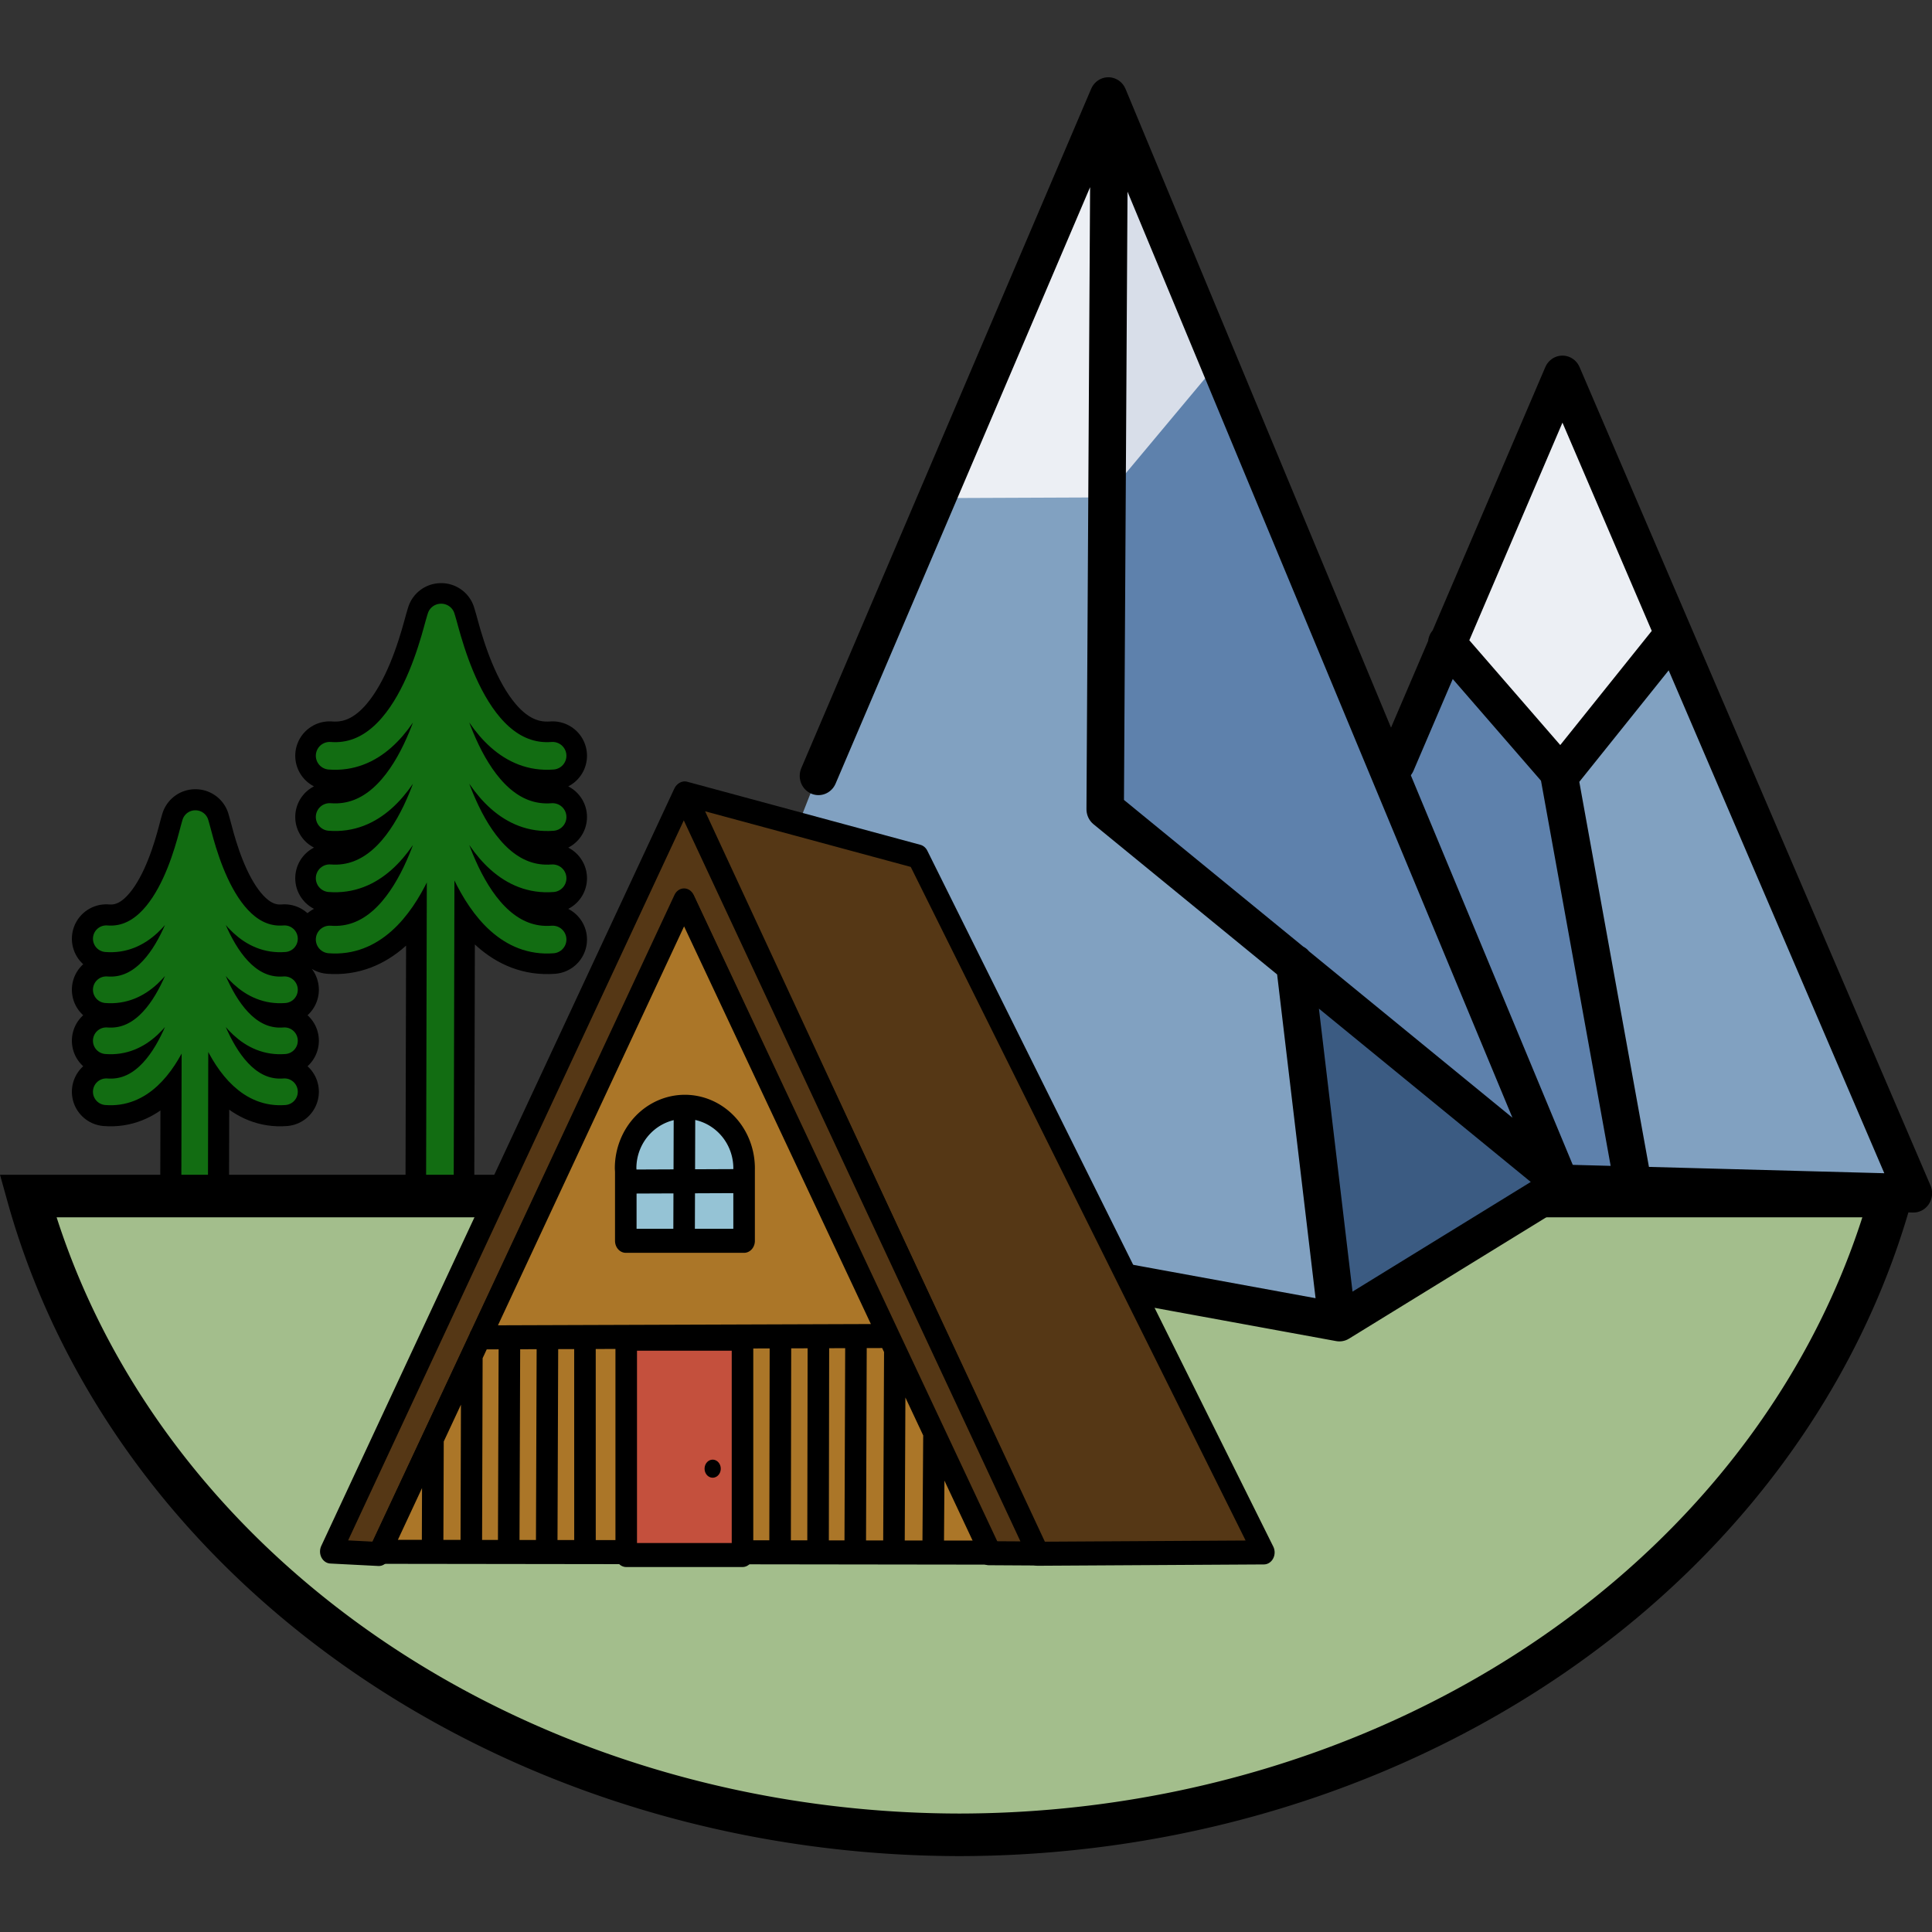 <svg width="1000mm" height="1000mm" viewBox="0 0 1000 1000" xml:space="preserve" xmlns="http://www.w3.org/2000/svg">
  <rect x="0" y="0" width="1000" height="1000" fill="#333333" stroke="none"/>
  <g stroke-linecap="round">
    <path d="M101.176 452.699c-1.164.28-11.23 62.422-46.174 59.584m46.174-33.182c-1.164.28-11.23 62.418-46.174 59.58m46.174-33.182c-1.164.28-11.23 62.422-46.174 59.584m46.067-138.787c1.169.28 11.23 62.423 46.174 59.584m-46.174-33.18c1.169.275 11.23 62.417 46.174 59.579m-46.174-33.182c1.169.28 11.23 62.423 46.174 59.584m-46.174-33.187c1.169.281 11.23 62.423 46.174 59.585m-92.236-79.203c34.943 2.839 45.005-59.303 46.174-59.584l-.648 281.336M228.39 351.315c-1.46.337-14.049 74.955-57.772 71.55m57.772-39.848c-1.46.337-14.049 74.955-57.772 71.55m57.772-39.844c-1.46.337-14.049 74.955-57.772 71.55m57.64-166.649c1.46.337 14.048 74.955 57.771 71.55m-57.772-39.849c1.46.337 14.049 74.956 57.772 71.55m-57.772-39.848c1.46.337 14.049 74.955 57.772 71.55m-57.772-39.849c1.46.342 14.049 74.956 57.772 71.55m-115.411-95.104c43.723 3.41 56.317-71.213 57.772-71.55l-.807 337.817" fill="none" stroke="#000" stroke-linejoin="round" stroke-width="35.6"/>
    <g fill="none" stroke="#126d12" stroke-linejoin="round">
      <path d="M101.176 452.699c-1.164.28-11.23 62.422-46.174 59.584m46.174-33.182c-1.164.28-11.23 62.418-46.174 59.58m46.174-33.182c-1.164.28-11.23 62.422-46.174 59.584m46.067-138.787c1.169.28 11.23 62.423 46.174 59.584m-46.174-33.18c1.169.275 11.23 62.417 46.174 59.579m-46.174-33.182c1.169.28 11.23 62.423 46.174 59.584m-46.174-33.187c1.169.281 11.23 62.423 46.174 59.585m-92.236-79.203c34.943 2.839 45.005-59.303 46.174-59.584l-.648 281.336" stroke-width="13.783"/>
      <path d="M228.39 351.315c-1.46.337-14.049 74.955-57.772 71.55m57.772-39.848c-1.46.337-14.049 74.955-57.772 71.55m57.772-39.844c-1.46.337-14.049 74.955-57.772 71.55m57.64-166.649c1.46.337 14.048 74.955 57.771 71.55m-57.772-39.849c1.46.337 14.049 74.956 57.772 71.55m-57.772-39.848c1.46.337 14.049 74.955 57.772 71.55m-57.772-39.849c1.46.342 14.049 74.956 57.772 71.55m-115.411-95.104c43.723 3.41 56.317-71.213 57.772-71.55l-.807 337.817" stroke-width="14.294"/>
    </g>
    <path d="M14.51 619.07A496.8 432.8 0 0 0 496.63 949.7a496.8 432.8 0 0 0 482.12-330.63z" fill="#a3be8c" stroke="#000" stroke-width="22.033"/>
  </g>
  <path d="m988.3 614.55-181.38-3.079-85.76-214.54 90.303-192.62z" fill="#81a1c1"/>
  <path d="m722.01 401.1 83.29 208.95 39.36-1.129-40.135-229.92-52.482-49.694z" fill="#5e81ac"/>
  <path d="m862.27 334.66-54.033 64.952-56.208-67.971 56.987-132.7z" fill="#eceff4"/>
  <path transform="matrix(3.877 0 0 3.988 235.68 -167.9)" d="m125.63 141.13 22.175-50.374 46.851 106.22-48.004-1.254m1.127-53.314 14.46-17.537m-29.884.701 14.918 16.715 10.062 54.086" fill="none" stroke="#000" stroke-linecap="round" stroke-linejoin="round" stroke-width="5"/>
  <path d="m684.99 686.58-27.598-209.44 153.01 130.68z" fill="#3b5b82"/>
  <path d="M798.3 604.5 667.67 499.29l-107.6-77.129 7.21-176.32 61.888-60.662" fill="#5e81ac"/>
  <path d="m570.84 259.16 58.018-69.431-55.305-127.81-7.722 198.59" fill="#d8dee9"/>
  <path d="m490.4 261.99 81.91-4.451-.058-185.78" fill="#eceff4"/>
  <path d="m690.73 684.74-23.057-186.11-95.114-76.754-.298-164.42-83.84.34-67.796 150.02-83.077 211.71z" fill="#81a1c1"/>
  <path transform="matrix(3.877 0 0 3.988 235.68 -167.9)" d="m48.478 142.8 38.7-88.171 60.444 141.37-29.593 17.7-50.826-9.046m44.86-37.467 5.543 45.382M87.289 58.648l-.53 88.476 59.908 47.645" fill="none" stroke="#000" stroke-linecap="round" stroke-linejoin="round" stroke-width="5"/>
  <path d="m536.98 804.28 117.22-.684-179.08-360.23-120.71-32.646z" fill="#553715"/>
  <path transform="matrix(5.577 0 0 6.218 14.849 -446.97)" d="m93.618 201.22 21.017-.11-32.11-57.931-21.643-5.25z" fill="none" stroke="#000" stroke-linecap="round" stroke-linejoin="round" stroke-width="2"/>
  <path d="m196.08 804.4 158.26-337.57L511.83 804l25.577.149-183.47-392.96-182.71 391.94z" fill="#553715"/>
  <path transform="matrix(5.577 0 0 6.218 14.849 -446.97)" d="m32.495 201.24 28.376-54.287 28.238 54.222 4.586.024-32.896-63.194-32.76 63.03z" fill="none" stroke="#000" stroke-linecap="round" stroke-linejoin="round" stroke-width="2"/>
  <path d="m196.77 803.34 157.31-337.18 158.58 337.58z" fill="#ab7628"/>
  <g stroke-linecap="round" stroke-linejoin="round">
    <path transform="matrix(5.577 0 0 6.218 14.849 -446.97)" d="m84.019 191.45-.076 9.606m-3.557-16.565-.084 16.516m-3.52-17.837-.072 17.932m-3.416-17.872-.033 17.818m-3.49-17.853-.034 17.86m-18.11-17.799.003 17.782m-3.483-17.8-.071 17.763m-3.457-17.805-.07 17.792m-2.664-17.779 37.81-.114M41.13 184.79l-.053 16.238m-3.555-9.317-.037 9.282m-4.867.066 28.206-54.223 28.434 54.29z" fill="none" stroke="#000" stroke-width="2"/>
    <path d="M324.14 692.97h60.189v111.97h-60.19z" fill="#c4503d"/>
    <path d="M373.06 760.19a4.183 4.664 0 0 1-4.182 4.663 4.183 4.664 0 0 1-4.183-4.663 4.183 4.664 0 0 1 4.183-4.664 4.183 4.664 0 0 1 4.182 4.664"/>
    <path transform="matrix(5.577 0 0 6.218 14.849 -446.97)" d="M55.457 183.32h10.792v18.006H55.457z" fill="none" stroke="#000" stroke-width="2"/>
    <path d="M354.5 572.893a30.675 31.807 0 0 0-30.674 31.807 30.675 31.807 0 0 0 .1 1.43v36.129h61.238v-37.391a30.675 31.807 0 0 0 .011-.168 30.675 31.807 0 0 0-.011-.485v-.466h-.011a30.675 31.807 0 0 0-30.653-30.856" fill="#95c3d5"/>
    <path transform="matrix(5.577 0 0 6.218 14.849 -446.97)" d="m55.451 170.24 10.933-.042m-5.518-6.13-.04 11.033m.074-11.086a5.5 5.115 0 0 0-5.5 5.115 5.5 5.115 0 0 0 .017.23v5.81h10.98v-6.013a5.5 5.115 0 0 0 .002-.027 5.5 5.115 0 0 0-.002-.078v-.075h-.002a5.5 5.115 0 0 0-5.496-4.962z" fill="none" stroke="#000" stroke-width="2"/>
  </g>
</svg>
